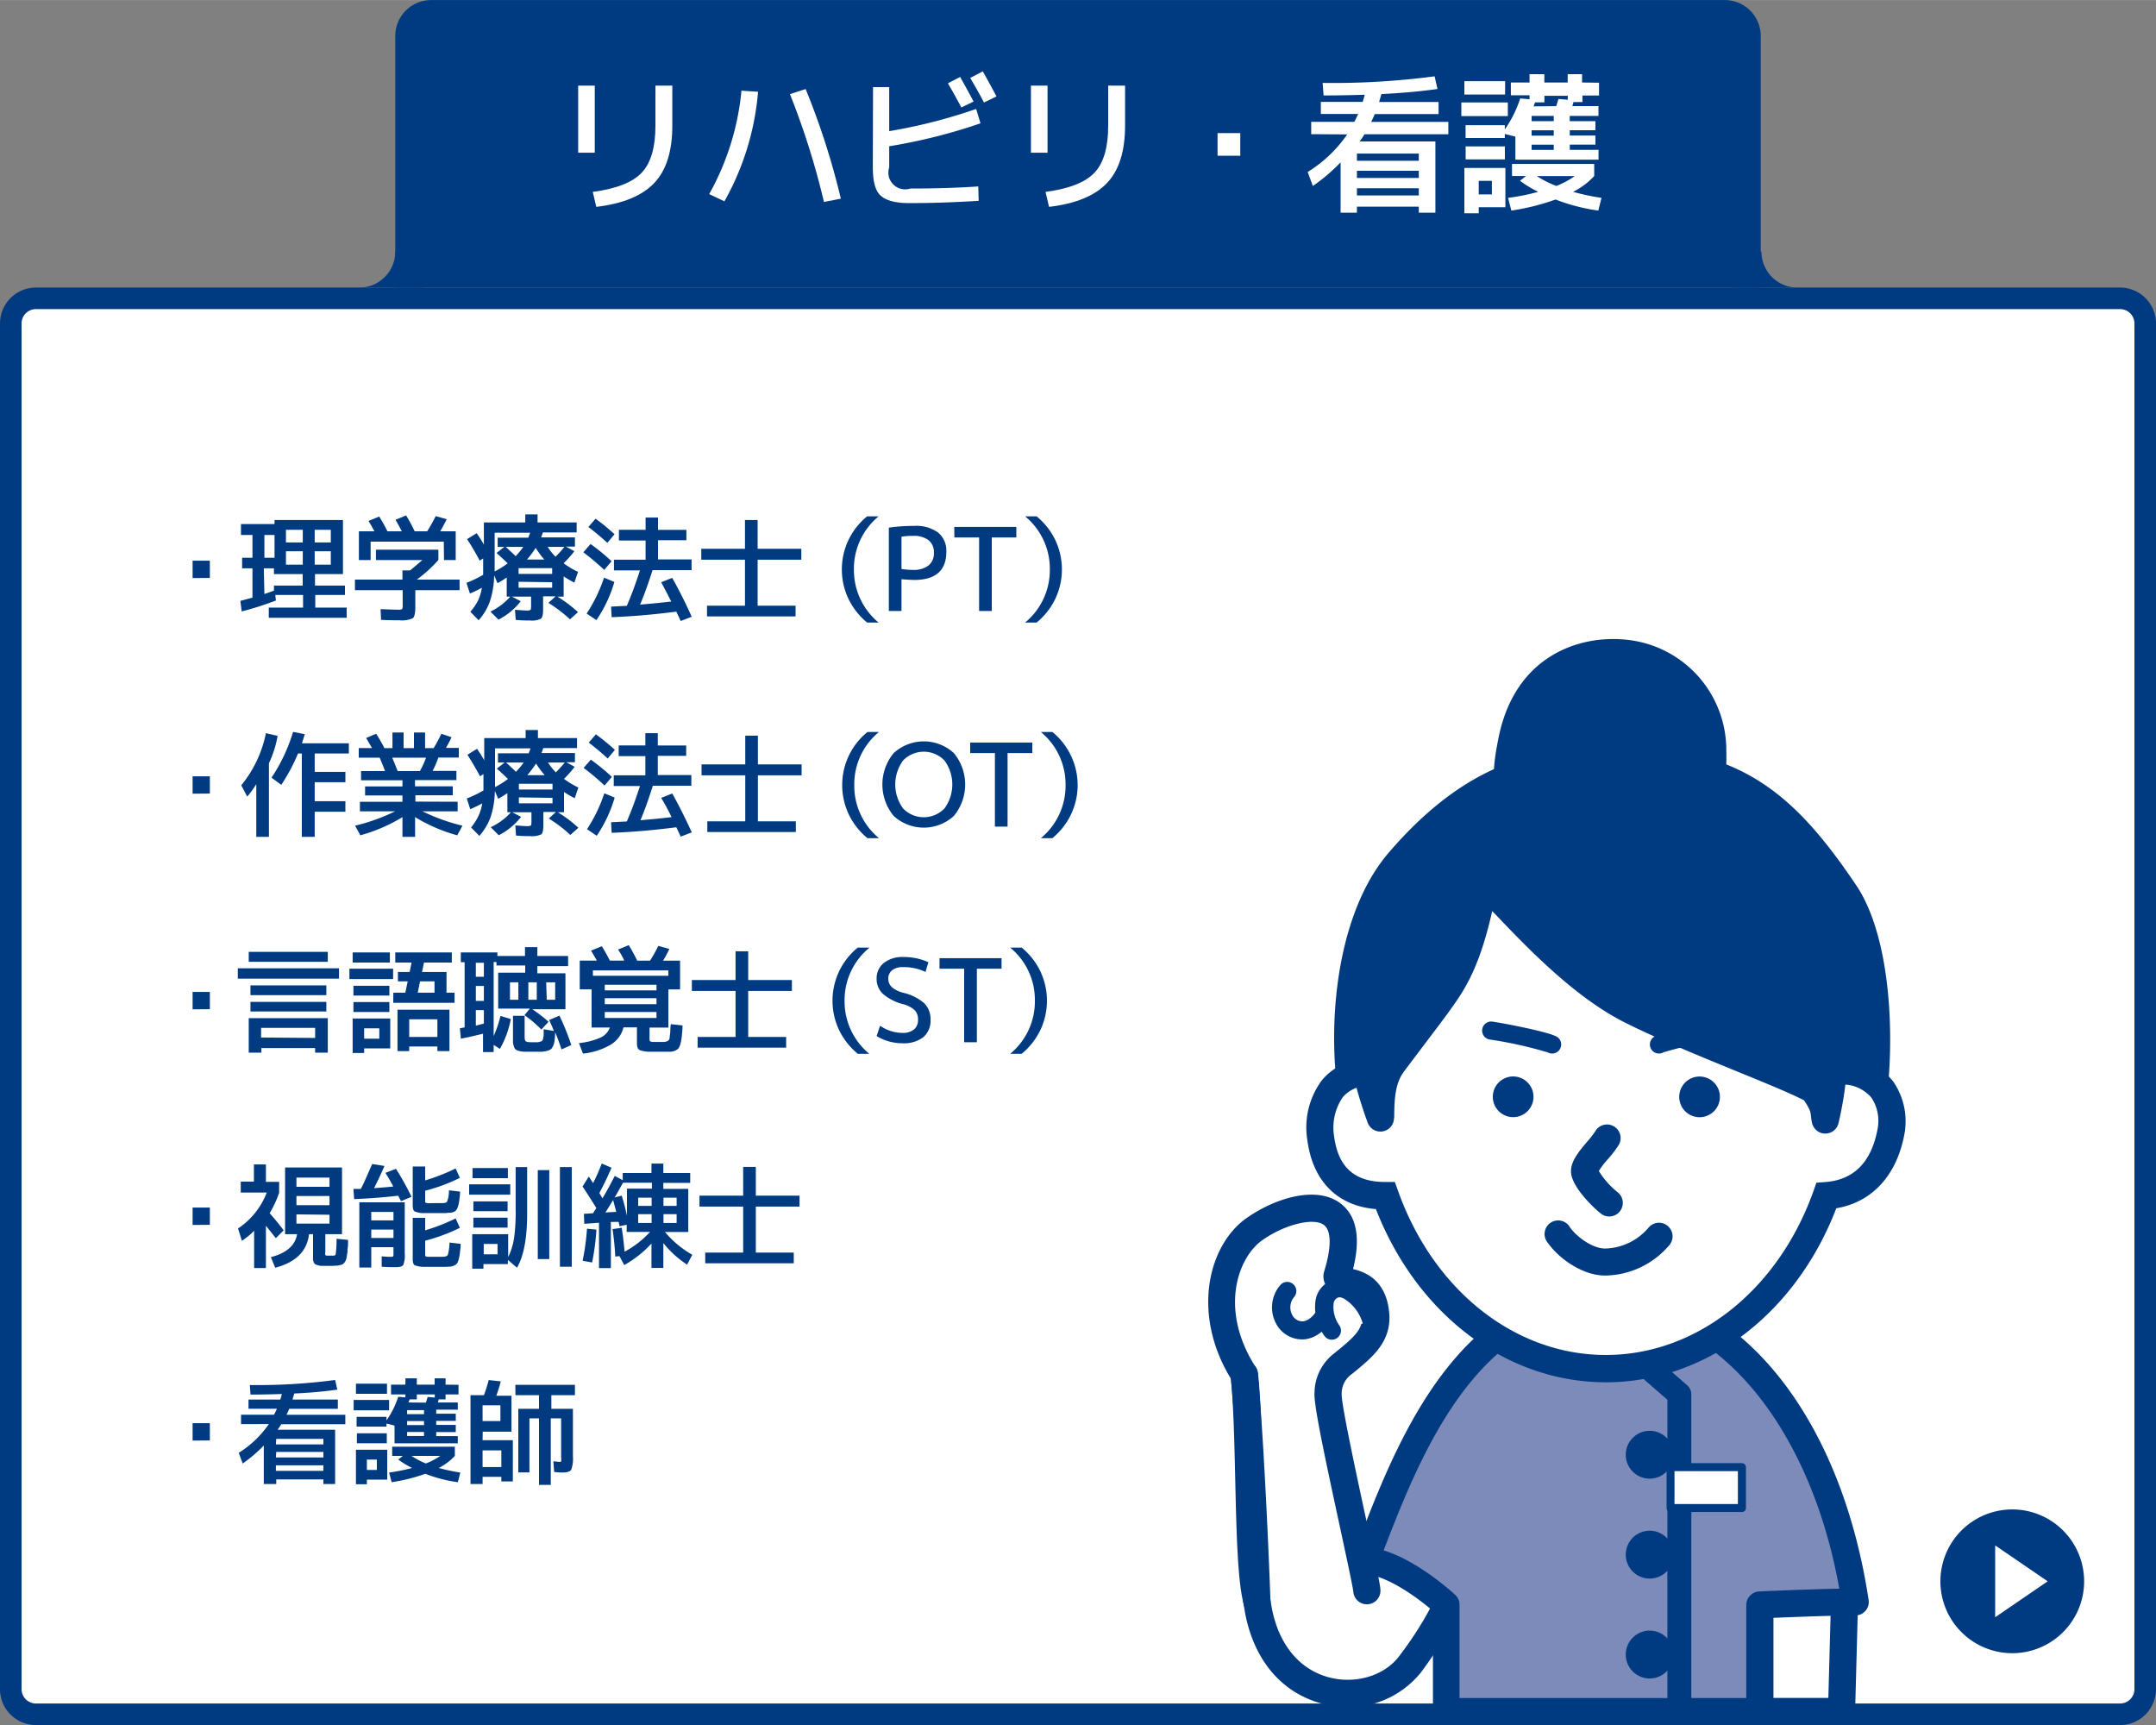 <svg id="レイヤー_1" data-name="レイヤー 1" xmlns="http://www.w3.org/2000/svg" width="105.83mm" height="84.67mm" viewBox="0 0 300 240">
  <rect x="0" y="0" width="300" height="240" fill="#808080" stroke="none"/>
  <defs>
    <style>
      .cls-1 {
        fill: #fff;
      }

      .cls-2 {
        fill: #003b82;
      }

      .cls-3 {
        fill: #7d8bba;
      }
    </style>
  </defs>
  <title>jobhunting-img4</title>
  <g>
    <rect class="cls-1" x="1.5" y="41.5" width="297" height="197" rx="3.5" ry="3.5"/>
    <path class="cls-2" d="M443,344a2,2,0,0,1,2,2V536a2,2,0,0,1-2,2H153a2,2,0,0,1-2-2V346a2,2,0,0,1,2-2H443m0-3H153a5,5,0,0,0-5,5V536a5,5,0,0,0,5,5H443a5,5,0,0,0,5-5V346a5,5,0,0,0-5-5Z" transform="translate(-148 -301)"/>
  </g>
  <path class="cls-2" d="M393,341H203V306a5,5,0,0,1,5-5H388a5,5,0,0,1,5,5Z" transform="translate(-148 -301)"/>
  <path class="cls-2" d="M207,336H203a5,5,0,0,1-5,5H207Z" transform="translate(-148 -301)"/>
  <path class="cls-2" d="M389.1,336h4a5,5,0,0,0,5,5h-8.95Z" transform="translate(-148 -301)"/>
  <g>
    <path class="cls-1" d="M228.45,322.24V312.9h2.31v9.34Zm13.1-9.34v5.56q0,5.35-2.52,8c-1.68,1.77-4.37,2.88-8.06,3.31l-.49-2.08c3.27-.43,5.53-1.32,6.81-2.67s1.91-3.53,1.91-6.52V312.9Z" transform="translate(-148 -301)"/>
    <path class="cls-1" d="M251.17,313.61l2.31.15A37.27,37.27,0,0,1,248.8,329l-2.12-1A36.42,36.42,0,0,0,251.17,313.61Zm8.93-.23A103.09,103.09,0,0,1,265,328.63l-2.35.46a106.41,106.41,0,0,0-4.73-15Z" transform="translate(-148 -301)"/>
    <path class="cls-1" d="M269.48,313.11h2.25v6.13a74.42,74.42,0,0,0,12.1-3.09l.6,2a76.91,76.91,0,0,1-12.7,3.19v2.94a2.33,2.33,0,0,0,2.94,2.94q5.25,0,9.45-.29l.06,2q-5,.32-9.66.32c-1.93,0-3.25-.36-4-1.06s-1.07-2-1.07-4Zm10.42-.53,1.7-.88c.84,1.49,1.46,2.63,1.87,3.42l-1.7.82C281.12,314.73,280.5,313.61,279.9,312.58Zm3.11-.75,1.74-.91c.71,1.26,1.35,2.43,1.91,3.49l-1.74.84C284.33,314.13,283.69,313,283,311.83Z" transform="translate(-148 -301)"/>
    <path class="cls-1" d="M291.45,322.24V312.9h2.31v9.34Zm13.1-9.34v5.56q0,5.35-2.52,8c-1.68,1.77-4.37,2.88-8.06,3.31l-.49-2.08c3.27-.43,5.53-1.32,6.81-2.67s1.91-3.53,1.91-6.52V312.9Z" transform="translate(-148 -301)"/>
    <path class="cls-1" d="M317.42,322.66v-3.15h3.16v3.15Z" transform="translate(-148 -301)"/>
    <path class="cls-1" d="M330.45,319.66v-1.72h6c.17-.31.34-.67.53-1.09h-5.19v-1.68h5.82c.11-.34.21-.68.29-1-2,.07-3.94.1-5.73.1l-.13-1.74a108.2,108.2,0,0,0,15.58-.92l.4,1.76c-2.36.34-5,.57-7.81.71,0,.06-.12.42-.31,1.1h8.27v1.68h-8.88c-.1.25-.26.61-.49,1.09h10.73v1.72H337.86a11,11,0,0,1-.67,1h10.54v9.91h-2.31v-.84h-8.61v.84h-2.27v-7a25.66,25.66,0,0,1-3.86,3.29l-.72-1.95a18.45,18.45,0,0,0,5.5-5.23Zm6.36,3.7h8.61v-1h-8.61Zm0,2.39h8.61v-1h-8.61Zm0,1.43v1h8.61v-1Z" transform="translate(-148 -301)"/>
    <path class="cls-1" d="M351.34,317.14v-1.89h6.47v1.89Zm.42-3v-1.85h5.67v1.85Zm2,15.68v.84h-2v-6.3h5.71v5.46Zm16.74-17.32v1.78h-2.31v.91h-1.24a1.51,1.51,0,0,0-.07.25l-.09.31h3.63v1.37h-4v.73H370v1.26h-3.57v.74H370v1.26h-3.57v.73h4v1.37H358.86V320l-1.47-.37v.56h-5.46v-1.78h5.46V319a16.2,16.2,0,0,0,2.14-4.31l1.3.11v-.55h-2.6v-1.78h2.6v-1.16h2.06v1.16h3.25v-1.16h2v1.16Zm-18.56,10.67v-1.81h5.46v1.81Zm1.82,4.87h1.83v-1.89h-1.83Zm4.63-2.56v-1.68h11.44v1.68a10,10,0,0,1-2.94,2.2,30.91,30.91,0,0,0,3.95.84l-.44,1.77a26.52,26.52,0,0,1-5.95-1.54,32.08,32.08,0,0,1-6.15,1.54l-.46-1.77a30,30,0,0,0,4.2-.84,15.89,15.89,0,0,1-2.54-1.53l.84-.67Zm2.73-8.36v.73h3.08v-.73Zm3.08,2h-3.08v.74h3.08Zm-3.08,2.73h3.08v-.73h-3.08Zm3.42-6.09c.18-.56.28-.9.31-1l1.3.11v-.55h-3.25v.91h-1.3c-.09.25-.16.44-.21.56Zm0,11.11a11.52,11.52,0,0,0,2.58-1.38h-5.27A13.7,13.7,0,0,0,364.51,326.84Z" transform="translate(-148 -301)"/>
  </g>
  <g>
    <path class="cls-2" d="M174.8,381.42V379h2.4v2.4Z" transform="translate(-148 -301)"/>
    <path class="cls-2" d="M183.13,384.14v-4.08h-1.44v-1.47h1.44v-3.17h-1.6V373.9h4.67v-.56h9.52v7.52h-3.89v1.6H196v1.31h-4.13v1.76h4.37v1.41H185.4v-1.41h4.77v-1.76h-3.86l.08.77a42.16,42.16,0,0,1-4.76,1.52l-.18-1.47Zm3.07-8.72h-1.41v3.17h1.41Zm-1.41,8.21c.39-.12.83-.28,1.33-.47v-.7h4v-1.6h-4v-.8h-1.41Zm3-7.17h2.34V374.7h-2.34Zm2.34,3.09v-1.86h-2.34v1.86Zm1.66-3.09h2.24V374.7h-2.24Zm0,3.09h2.24v-1.86h-2.24Z" transform="translate(-148 -301)"/>
    <path class="cls-2" d="M200.31,378.91v-1.44H209v1.44a19.39,19.39,0,0,1-3,2.72h5.95v1.47h-6.16v2.35c0,.84-.12,1.36-.34,1.55a3.62,3.62,0,0,1-1.87.29c-.61,0-1.46,0-2.56-.06l-.06-1.49c1.26.05,2.07.08,2.43.08a1.09,1.09,0,0,0,.56-.08,1,1,0,0,0,.08-.53V383.1h-6.64v-1.47H204v-1.28h1.06c.6-.47,1.18-1,1.72-1.44Zm9.44-2.56H199.57v2.56h-1.63v-4h2.16c-.27-.48-.54-1-.83-1.44l1.5-.61a21.89,21.89,0,0,1,1.14,2.05h2c-.36-.69-.65-1.22-.88-1.6l1.48-.61a23.65,23.65,0,0,1,1.19,2.21h1.74a23.19,23.19,0,0,0,1.19-2.11l1.53.43c-.32.64-.62,1.2-.91,1.68h2.16v4h-1.63Z" transform="translate(-148 -301)"/>
    <path class="cls-2" d="M214.75,379a33.67,33.67,0,0,0-1.76-3l1.34-.83c.35.52.68,1,1,1.6v-3.09h5.76v-1.12h1.71v1.12h5.44v1.39h-4.71a4.6,4.6,0,0,1-.24.69H228v1.28h-1.25l1.17.64a17,17,0,0,1-1.49,1.68,11.85,11.85,0,0,0,2,1.2l-.51,1.49a13.8,13.8,0,0,1-1.49-.87V384h-.87a18.58,18.58,0,0,1,2.87,2.16l-1.12,1a19.09,19.09,0,0,0-3-2.29l1-.91h-1.74v1.84c0,.68-.1,1.1-.3,1.27a2.85,2.85,0,0,1-1.51.25c-.52,0-1.2,0-2-.08l-.1-1.41c.77.06,1.28.1,1.54.1a1.3,1.3,0,0,0,.61-.08c.06-.06.09-.23.09-.53V384h-2.67l1.23.64a9.22,9.22,0,0,1-3.1,2.56l-1.12-1.12a8.58,8.58,0,0,0,2.76-2.08h-.49v-2.66a14.1,14.1,0,0,1-1.28.79l-.47-1.09a12.42,12.42,0,0,1-.6,3.65,7.87,7.87,0,0,1-1.56,2.6l-1.15-1.18a8.09,8.09,0,0,0,1.06-1.55,6.64,6.64,0,0,0,.54-1.79c-.46.25-1,.52-1.66.8l-.48-1.49a14.73,14.73,0,0,0,2.32-1.12c0-.44,0-1.2,0-2.27Zm2.5-1.92v-1.28h4.27c0-.1.13-.33.25-.69h-4.94v5.39a12.92,12.92,0,0,0,1.81-1.13c-.59-.57-1.11-1.05-1.55-1.44l1.08-.85Zm2.51,1.28a9.42,9.42,0,0,0,1.05-1.28h-2.44C218.78,377.45,219.25,377.88,219.76,378.38Zm.4,2.48h4.67v-.8h-4.67Zm0,1.09v.83h4.67V382Zm3.58-3.09a12.92,12.92,0,0,1-1.2-1.62,14.84,14.84,0,0,1-1.21,1.62Zm1.57-.4a17.74,17.74,0,0,0,1.23-1.36h-2.33A7.55,7.55,0,0,0,225.31,378.46Z" transform="translate(-148 -301)"/>
    <path class="cls-2" d="M232.08,380.28a36.89,36.89,0,0,0-2.91-2.45l1-1.15a27.07,27.07,0,0,1,2.93,2.4Zm1.41,1.68a18.87,18.87,0,0,1-2.5,5.31l-1.36-.91a21.41,21.41,0,0,0,2.42-5Zm-3.62-7.65,1-1.15a28.56,28.56,0,0,1,2.64,2.16l-1,1.2C231.72,375.79,230.84,375.05,229.87,374.31ZM240,382l1.53-.61q1.35,2.37,2.72,5.41l-1.53.59-.61-1.3c-3.26.42-6.27.67-9,.77l-.08-1.47,2.19-.11q1-2.33,1.82-4.93h-3.61v-1.49h4.4v-2.67h-3.71V374.7h3.71V373h1.73v1.71h3.95v1.44h-3.95v2.67h4.67v1.49H238.8c-.57,1.8-1.14,3.4-1.73,4.8,1.45-.12,2.9-.26,4.34-.43C241,383.94,240.56,383,240,382Z" transform="translate(-148 -301)"/>
    <path class="cls-2" d="M253.42,385.26h5.28v1.49H246.38v-1.49h5.28v-6.4h-6.08v-1.52h6.08v-4h1.76v4h6.08v1.52h-6.08Z" transform="translate(-148 -301)"/>
    <path class="cls-2" d="M266.82,380.22a9.46,9.46,0,0,0,3.44,7.39h-1.6a9.82,9.82,0,0,1-2.61-3.32,9.56,9.56,0,0,1,0-8.14,9.63,9.63,0,0,1,2.61-3.32h1.6A9.43,9.43,0,0,0,266.82,380.22Z" transform="translate(-148 -301)"/>
    <path class="cls-2" d="M273.44,381.58V386h-1.76v-11.6a24.65,24.65,0,0,1,3.52-.24,5.17,5.17,0,0,1,3.34.93,3.27,3.27,0,0,1,1.14,2.67c0,2.61-1.5,3.92-4.48,3.92C274.63,381.66,274,381.63,273.44,381.58Zm0-1.43a9.51,9.51,0,0,0,1.6.13,3.35,3.35,0,0,0,2.16-.61,2.17,2.17,0,0,0,.75-1.77,2.13,2.13,0,0,0-.74-1.75,3.36,3.36,0,0,0-2.17-.6,9.49,9.49,0,0,0-1.6.11Z" transform="translate(-148 -301)"/>
    <path class="cls-2" d="M280.78,374.3h8.64v1.47H286V386h-1.76V375.77h-3.44Z" transform="translate(-148 -301)"/>
    <path class="cls-2" d="M294.08,380.22a9.43,9.43,0,0,0-3.44-7.39h1.6a9.63,9.63,0,0,1,2.61,3.32,9.56,9.56,0,0,1,0,8.14,9.82,9.82,0,0,1-2.61,3.32h-1.6A9.46,9.46,0,0,0,294.08,380.22Z" transform="translate(-148 -301)"/>
    <path class="cls-2" d="M174.8,411.42V409h2.4v2.4Z" transform="translate(-148 -301)"/>
    <path class="cls-2" d="M185.42,407.19v10.23h-1.76v-7.33a13.6,13.6,0,0,1-1.26,1.74l-.83-1.58A16.57,16.57,0,0,0,185,403l1.63.37A15.13,15.13,0,0,1,185.42,407.19Zm11.12-1.37h-4.75v2.56h4.27v1.44h-4.27v2.64h4.27v1.47h-4.27v3.49H190v-11.6h-.53a25.8,25.8,0,0,1-2.33,4.37l-1.36-1a23.76,23.76,0,0,0,3-6.37l1.63.32c-.2.65-.33,1.08-.4,1.27h6.53Z" transform="translate(-148 -301)"/>
    <path class="cls-2" d="M211.68,412.54v1.33h-4.9a27,27,0,0,0,5.57,2l-.73,1.34a23.07,23.07,0,0,1-5.86-2.53v2.74H204v-2.74a23.07,23.07,0,0,1-5.86,2.53l-.73-1.34a27,27,0,0,0,5.57-2h-4.9v-1.33H204v-.88h-5.2v-1.25H204v-.86h-5.76v-1.28h3.34c-.32-.84-.57-1.45-.75-1.86h-2.91v-1.34h1.84c-.43-.75-.7-1.21-.82-1.4l1.4-.59a22.18,22.18,0,0,1,1.15,2h1.12v-2.18h1.55v2.18h1.44v-2.18h1.55v2.18h1.19c.41-.69.77-1.34,1.07-2l1.42.48a15.5,15.5,0,0,1-.78,1.49h1.79v1.34H209a15.77,15.77,0,0,1-.8,1.86h3.31v1.28h-5.76v.86H211v1.25h-5.2v.88Zm-5.25-4.27a12.29,12.29,0,0,0,.85-1.86h-4.7q.42,1,.75,1.86Z" transform="translate(-148 -301)"/>
    <path class="cls-2" d="M214.8,409c-.5-.94-1.08-1.93-1.76-3l1.34-.83c.34.52.67,1,1,1.6v-3.09h5.76v-1.12h1.71v1.12h5.44v1.39h-4.7q-.12.39-.24.69H228v1.28H226.8l1.16.64a17,17,0,0,1-1.48,1.68,11.76,11.76,0,0,0,2,1.2l-.51,1.49a14.84,14.84,0,0,1-1.49-.87V414h-.86a18.51,18.51,0,0,1,2.86,2.16l-1.12,1a19,19,0,0,0-3-2.29l1-.91h-1.75v1.84c0,.68-.1,1.1-.29,1.27a2.89,2.89,0,0,1-1.52.25c-.52,0-1.2,0-2-.08l-.09-1.41c.76.06,1.28.1,1.53.1a1.35,1.35,0,0,0,.62-.08c.06-.06.09-.23.09-.53V414h-2.68l1.24.64a9.26,9.26,0,0,1-3.11,2.56l-1.12-1.12A8.73,8.73,0,0,0,219.1,414h-.5v-2.66a14.1,14.1,0,0,1-1.28.79l-.46-1.09a12.42,12.42,0,0,1-.6,3.65,8.23,8.23,0,0,1-1.56,2.6l-1.15-1.18a7.58,7.58,0,0,0,1-1.55,6.29,6.29,0,0,0,.55-1.79c-.46.25-1,.52-1.67.8l-.48-1.49a14.31,14.31,0,0,0,2.32-1.12c0-.44,0-1.2,0-2.27Zm2.49-1.92v-1.28h4.27c.05-.1.13-.33.26-.69h-4.94v5.39a12.25,12.25,0,0,0,1.8-1.13c-.58-.57-1.1-1.05-1.55-1.44l1.09-.85Zm2.51,1.28a8.79,8.79,0,0,0,1.06-1.28h-2.45C218.83,407.45,219.29,407.88,219.8,408.38Zm.4,2.48h4.68v-.8H220.2Zm0,1.09v.83h4.68V412Zm3.59-3.09a12.92,12.92,0,0,1-1.2-1.62,14.89,14.89,0,0,1-1.22,1.62Zm1.56-.4c.43-.43.84-.88,1.24-1.36h-2.34A8.52,8.52,0,0,0,225.35,408.46Z" transform="translate(-148 -301)"/>
    <path class="cls-2" d="M232.12,410.28a33.58,33.58,0,0,0-2.91-2.45l1-1.15a29.16,29.16,0,0,1,2.93,2.4Zm1.41,1.68a19.13,19.13,0,0,1-2.49,5.31l-1.36-.91a21.39,21.39,0,0,0,2.41-5Zm-3.61-7.65,1-1.15a31.53,31.53,0,0,1,2.64,2.16l-1,1.2C231.77,405.79,230.89,405.05,229.92,404.31ZM240,412l1.54-.61q1.33,2.37,2.72,5.41l-1.54.59-.61-1.3c-3.25.42-6.26.67-9,.77l-.08-1.47,2.19-.11c.67-1.55,1.27-3.19,1.83-4.93H233.4v-1.49h4.4v-2.67h-3.71V404.7h3.71V403h1.73v1.71h3.95v1.44h-3.95v2.67h4.67v1.49h-5.36c-.56,1.8-1.14,3.4-1.72,4.8,1.45-.12,2.89-.26,4.33-.43C241.09,413.94,240.61,413,240,412Z" transform="translate(-148 -301)"/>
    <path class="cls-2" d="M253.46,415.26h5.28v1.49H246.42v-1.49h5.28v-6.4h-6.08v-1.52h6.08v-4h1.76v4h6.08v1.52h-6.08Z" transform="translate(-148 -301)"/>
    <path class="cls-2" d="M266.87,410.22a9.43,9.43,0,0,0,3.44,7.39h-1.6a9.69,9.69,0,0,1-2.61-3.32,9.56,9.56,0,0,1,0-8.14,9.51,9.51,0,0,1,2.61-3.32h1.6A9.4,9.4,0,0,0,266.87,410.22Z" transform="translate(-148 -301)"/>
    <path class="cls-2" d="M272.35,405.77a6.2,6.2,0,0,1,8.38,0,6.87,6.87,0,0,1,0,8.74,6.2,6.2,0,0,1-8.38,0,6.87,6.87,0,0,1,0-8.74Zm1.31,7.7a4,4,0,0,0,5.76,0,5.65,5.65,0,0,0,0-6.67,4,4,0,0,0-5.76,0,5.65,5.65,0,0,0,0,6.67Z" transform="translate(-148 -301)"/>
    <path class="cls-2" d="M283,404.3h8.64v1.47h-3.44V416h-1.76V405.77H283Z" transform="translate(-148 -301)"/>
    <path class="cls-2" d="M296.27,410.22a9.43,9.43,0,0,0-3.44-7.39h1.6a9.48,9.48,0,0,1,2.6,3.32,9.46,9.46,0,0,1,0,8.14,9.66,9.66,0,0,1-2.6,3.32h-1.6A9.46,9.46,0,0,0,296.27,410.22Z" transform="translate(-148 -301)"/>
    <path class="cls-2" d="M174.8,441.42V439h2.4v2.4Z" transform="translate(-148 -301)"/>
    <path class="cls-2" d="M181.09,437.15v-1.44h14.08v1.44Zm1.52-2.34v-1.39h11v1.39Zm1.76,12v.64h-1.76v-4.8h11v4.8h-1.76v-.64Zm-1.52-7.36v-1.36h10.56v1.36Zm0,2.27v-1.34h10.56v1.34Zm9,3.68V444h-7.52v1.34Z" transform="translate(-148 -301)"/>
    <path class="cls-2" d="M196.62,437.21v-1.44h6.08v1.44Zm.45-2.3V433.5h5.18v1.41Zm1.6,11.95v.64h-1.6v-4.8h5.23v4.16Zm-1.49-7.36v-1.36h5v1.36Zm0,2.29v-1.38h5v1.38Zm1.49,3.71h2.11v-1.44h-2.11Zm4.06-6.4h1.67l.33-1.57h-1.36v-1.31H205l.27-1.31H203V433.5h7.87v1.41H207l-.28,1.31h3.41v2.88h1.12v1.41h-8.53Zm2.21,7.49v.64h-1.63v-5.76h7.23v5.76h-1.68v-.64Zm3.92-1.33v-2.45h-3.92v2.45Zm-2.41-7.73-.32,1.57h2.33v-1.57Z" transform="translate(-148 -301)"/>
    <path class="cls-2" d="M224.33,443.15l-1,1.08a16.89,16.89,0,0,0-2.35-2l.75-.91h-4.41v-5h3.76v-1h-4v-.48h-.39v10.3a16.1,16.1,0,0,0,.95-2.8l1.44.43a13.46,13.46,0,0,1-1.52,4.15l-.87-.55v1h-1.48v-2.56c-1.19.3-2.21.53-3.08.69l-.14-1.44.66-.13v-9.07h-.53V433.5h5.09V434h3.84v-1.23h1.72V434h4.28v1.41h-4.28v1h3.91v5h-4.61A20.19,20.19,0,0,1,224.33,443.15Zm-9-8.21h-1.12v1.95h1.12Zm-1.12,5.31h1.12v-2.08h-1.12Zm1.12,3.15v-1.87h-1.12v2.16Zm4.8-3.31v-2.43h-1.17v2.43Zm4.32,2.8,1.39-.59a31.74,31.74,0,0,1,1.65,4.09l-1.36.61c-.32-1-.62-1.77-.88-2.4,0,.47-.05.84-.08,1.11a2.29,2.29,0,0,1-.18.74,1.43,1.43,0,0,1-.3.49,1.35,1.35,0,0,1-.55.25,3.12,3.12,0,0,1-.81.13l-1.17,0H221a3.66,3.66,0,0,1-.75-.1,1.53,1.53,0,0,1-.5-.21,1,1,0,0,1-.24-.42,2.22,2.22,0,0,1-.13-.61c0-.21,0-.52,0-.94v-2.72H221v2.53c0,.55,0,.88.14,1s.44.15,1,.15h.62a1.29,1.29,0,0,0,.4-.08.47.47,0,0,0,.41-.47,1.84,1.84,0,0,0,.08-.48q0-.22,0-.78l1.42.24C224.91,444,224.67,443.46,224.41,442.89Zm-1.76-2.8v-2.43h-1.17v2.43Zm1.39,0h1.17v-2.43H224Z" transform="translate(-148 -301)"/>
    <path class="cls-2" d="M234,433.1l1.49-.61a22.15,22.15,0,0,1,1.17,2.16h1.79a19.72,19.72,0,0,0,1.15-2.06l1.54.43c-.19.4-.49,1-.88,1.63h2.37v4H241v5.31h-2.62v1.44c0,.26,0,.41.08.46a.92.92,0,0,0,.51.1l.64,0,.67,0a1.84,1.84,0,0,0,.44-.06.84.84,0,0,0,.27-.13.65.65,0,0,0,.19-.41c0-.21.06-.44.08-.7s0-.66.08-1.18l1.63.18c0,.65-.07,1.15-.1,1.49a6,6,0,0,1-.17,1,2.53,2.53,0,0,1-.26.66,1.27,1.27,0,0,1-.46.34,1.89,1.89,0,0,1-.67.17c-.22,0-.55,0-1,0h-.88l-.85,0a4.2,4.2,0,0,1-1.62-.25q-.33-.21-.33-.93v-2.21h-1.87a3.94,3.94,0,0,1-1.75,2.39,9.65,9.65,0,0,1-3.89,1.26l-.56-1.46a9.81,9.81,0,0,0,3-.77,2.48,2.48,0,0,0,1.3-1.4l-.83,0h-1.71v-5.31h-1.65v-4h2.37c-.24-.45-.51-.91-.8-1.39l1.5-.61c.38.61.76,1.27,1.12,2h2C234.67,434.2,234.39,433.68,234,433.1ZM241,436h-10.5v.75H241Zm-8.85,2.78h7.2V438h-7.2Zm0,1.09v.83h7.2v-.83Zm0,1.92v.83h7.2v-.83Z" transform="translate(-148 -301)"/>
    <path class="cls-2" d="M252.11,445.26h5.28v1.49H245.07v-1.49h5.28v-6.4h-6.08v-1.52h6.08v-4h1.76v4h6.08v1.52h-6.08Z" transform="translate(-148 -301)"/>
    <path class="cls-2" d="M265.52,440.22a9.43,9.43,0,0,0,3.44,7.39h-1.6a9.82,9.82,0,0,1-2.61-3.32,9.56,9.56,0,0,1,0-8.14,9.63,9.63,0,0,1,2.61-3.32H269A9.4,9.4,0,0,0,265.52,440.22Z" transform="translate(-148 -301)"/>
    <path class="cls-2" d="M273.64,435.55a2.27,2.27,0,0,0-1.51.44,1.47,1.47,0,0,0-.53,1.19c0,.88.65,1.52,2,1.92a6.71,6.71,0,0,1,3,1.47,3.09,3.09,0,0,1,.88,2.29,3,3,0,0,1-1,2.43,4.4,4.4,0,0,1-2.9.85,6.88,6.88,0,0,1-3.6-1l.48-1.44a5.52,5.52,0,0,0,3.12,1,2.41,2.41,0,0,0,1.6-.48,1.71,1.71,0,0,0,.56-1.36,1.83,1.83,0,0,0-.45-1.31,3.75,3.75,0,0,0-1.63-.85,6.82,6.82,0,0,1-2.8-1.43,2.8,2.8,0,0,1-.88-2.09,2.71,2.71,0,0,1,1-2.21,4.19,4.19,0,0,1,2.76-.83,8.39,8.39,0,0,1,3.44.72l-.4,1.36A6.9,6.9,0,0,0,273.64,435.55Z" transform="translate(-148 -301)"/>
    <path class="cls-2" d="M278.73,434.3h8.63v1.47h-3.43V446h-1.77V435.77h-3.43Z" transform="translate(-148 -301)"/>
    <path class="cls-2" d="M292,440.22a9.4,9.4,0,0,0-3.44-7.39h1.6a9.63,9.63,0,0,1,2.61,3.32,9.56,9.56,0,0,1,0,8.14,9.82,9.82,0,0,1-2.61,3.32h-1.6A9.43,9.43,0,0,0,292,440.22Z" transform="translate(-148 -301)"/>
    <path class="cls-2" d="M174.8,471.42V469h2.4v2.4Z" transform="translate(-148 -301)"/>
    <path class="cls-2" d="M185,465.42h1.84v1.52a15,15,0,0,1-1.32,2.85c.68.75,1.33,1.55,1.95,2.38l-1.09,1.09c-.27-.35-.73-.93-1.38-1.73v5.89h-1.64v-5.19a10.68,10.68,0,0,1-1.7,1.4l-.54-1.72a10.51,10.51,0,0,0,4-5h-3.62v-1.52h1.83V463H185Zm9.25,11.69h-.65l-.6,0a2.31,2.31,0,0,1-1.19-.25,1.22,1.22,0,0,1-.25-.91V472.7H191c-.28,2.37-1.84,3.92-4.7,4.67l-.61-1.47c2.18-.57,3.39-1.63,3.65-3.2h-1.67v-9.28h7.92v9.28h-2.32v2.45a1.28,1.28,0,0,0,0,.46s.1.07.25.08h.91a.28.28,0,0,0,.28-.19,16.17,16.17,0,0,0,.12-2.16l1.6.16c0,.47,0,.84-.05,1.13s0,.56-.08.85a5.38,5.38,0,0,1-.11.64,1.24,1.24,0,0,1-.19.43,1.1,1.1,0,0,1-.25.29,1.19,1.19,0,0,1-.38.15,2.44,2.44,0,0,1-.49.09Zm-5-11h4.6v-1.28h-4.6Zm0,1.28v1.28h4.6v-1.28Zm0,2.56v1.28h4.6V470Z" transform="translate(-148 -301)"/>
    <path class="cls-2" d="M201.63,464.17l1.47-.56a38.64,38.64,0,0,1,2.16,3.89l-1.47.62c0-.07-.09-.2-.18-.37s-.16-.3-.2-.4c-2.19.25-4.23.4-6.13.47l-.1-1.41.52,0h.51c.52-1,1-2.17,1.58-3.47l1.71.27c-.5,1.16-1,2.19-1.45,3.09,1.2-.09,2.09-.16,2.67-.23C202.38,465.4,202,464.78,201.63,464.17Zm.64,11.68a1,1,0,0,0,.43-.05.79.79,0,0,0,.05-.38v-.91h-3.09v2.83H198v-9.07h6.32v7.15a3.5,3.5,0,0,1-.21,1.57q-.19.3-1,.3c-.57,0-1.23,0-2-.06l0-1.44C201.65,475.83,202,475.85,202.27,475.85Zm-2.61-5.07h3.09v-1.17h-3.09Zm0,1.28v1.17h3.09v-1.17Zm8.9-3.68,1,0c.35,0,.57-.08.64-.18a4.23,4.23,0,0,0,.27-1.52v-.08l1.55.18c0,.5-.08.89-.11,1.18a3.91,3.91,0,0,1-.16.8,2.21,2.21,0,0,1-.21.53.76.76,0,0,1-.34.28,1.65,1.65,0,0,1-.48.15c-.15,0-.38,0-.68.05l-1.49,0-1.49,0a3.35,3.35,0,0,1-1.36-.23c-.18-.11-.27-.4-.27-.86v-5.39h1.73v1.93a27.25,27.25,0,0,0,4.24-1.66l.59,1.31a25.33,25.33,0,0,1-4.83,1.79V468c0,.19,0,.3.06.32a1.4,1.4,0,0,0,.44.08Zm0,7.47,1,0c.43,0,.68-.11.76-.28a7.29,7.29,0,0,0,.23-1.7l1.55.18c0,.54-.08,1-.11,1.26a4.84,4.84,0,0,1-.16.86,1.93,1.93,0,0,1-.21.56.93.93,0,0,1-.36.3,1.37,1.37,0,0,1-.49.17l-.73.05-1.49,0-1.49,0a3.54,3.54,0,0,1-1.36-.23c-.18-.12-.27-.4-.27-.86v-5.73h1.73v1.74a27.25,27.25,0,0,0,4.24-1.66l.59,1.31a25.33,25.33,0,0,1-4.83,1.79v1.83c0,.19,0,.3.06.34a1,1,0,0,0,.44.07Z" transform="translate(-148 -301)"/>
    <path class="cls-2" d="M213.28,467.21v-1.44H219v1.44Zm6.47,1.94v-5.78h1.6v6.5q0,5.07-1.41,7.5l-1.27-1.09v.58h-3.4v.64h-1.56v-4.8h5v3.2a9.15,9.15,0,0,0,.82-2.66A26,26,0,0,0,219.75,469.15Zm-6-4.24V463.5h4.92v1.41Zm.12,4.59v-1.36h4.76v1.36Zm0,2.29v-1.38h4.76v1.38Zm1.44,3.71h1.92v-1.44h-1.92Zm7.52.67V463.79h1.6v12.38Zm3.08,1.06V463.37h1.65v13.86Z" transform="translate(-148 -301)"/>
    <path class="cls-2" d="M233.23,472l1.28-.19c.14.88.28,2,.4,3.33a13.46,13.46,0,0,0,3.54-2.75H235.2v-1l-1,.21c0-.13-.06-.34-.13-.61L233,471v6.42h-1.65v-6.31l-2.05.15-.05-1.39,1.27-.08.23-.37.23-.35c-.85-1.37-1.49-2.37-1.92-3l.87-1.39.6.92a27.2,27.2,0,0,0,1.2-2.73l1.36.59c-.52,1.22-1.09,2.39-1.69,3.52.08.14.23.38.43.74q.81-1.35,1.71-3.12l1.11.59v-1h4v-1.31h1.65v1.31h3.74v1.38h-3.74v.83h3.47v6h-3.24a14,14,0,0,0,3.8,3.17l-.72,1.37a14,14,0,0,1-3.31-3v3.46h-1.65V474a15.1,15.1,0,0,1-3.79,3l-.67-1.25-.58.07C233.55,474.46,233.41,473.21,233.23,472Zm-3.55-.06,1.31.13a33.63,33.63,0,0,1-.6,4.57l-1.32-.24A33.09,33.09,0,0,0,229.68,471.93Zm4.07-2.34c-.18-.67-.32-1.22-.44-1.64-.29.48-.64,1.05-1.07,1.72Zm-.24-2,1-.26c.27.88.52,1.81.73,2.79v-3.76h3.47v-.83h-4C234.33,466.14,234,466.83,233.51,467.61Zm3.29,1.17h1.87v-1.15H236.8Zm1.87,2.37v-1.22H236.8v1.22Zm3.48-2.37v-1.15h-1.83v1.15Zm-1.83,2.37h1.83v-1.22h-1.83Z" transform="translate(-148 -301)"/>
    <path class="cls-2" d="M253.17,475.26h5.28v1.49H246.13v-1.49h5.28v-6.4h-6.08v-1.52h6.08v-4h1.76v4h6.08v1.52h-6.08Z" transform="translate(-148 -301)"/>
    <path class="cls-2" d="M174.8,501.42V499h2.4v2.4Z" transform="translate(-148 -301)"/>
    <path class="cls-2" d="M181.54,499.13v-1.31h4.59c.13-.24.26-.51.4-.83h-3.95v-1.28H187c.09-.26.16-.52.22-.77-1.54.05-3,.08-4.36.08l-.1-1.33a81.69,81.69,0,0,0,11.87-.7l.31,1.34c-1.81.26-3.79.44-6,.54,0,.05-.09.32-.24.84h6.31V497h-6.77c-.07.19-.2.47-.37.83h8.18v1.31h-8.91c-.2.32-.37.58-.51.77h8v7.55H193v-.64h-6.56v.64h-1.73v-5.36a19.85,19.85,0,0,1-2.94,2.51l-.55-1.49a14.08,14.08,0,0,0,4.19-4Zm4.85,2.82H193v-.77h-6.56Zm0,1.82H193V503h-6.56Zm0,1.09v.77H193v-.77Z" transform="translate(-148 -301)"/>
    <path class="cls-2" d="M197.21,497.21v-1.44h4.93v1.44Zm.32-2.3V493.5h4.32v1.41Zm1.52,11.95v.64h-1.52v-4.8h4.35v4.16Zm12.75-13.2V495H210v.69h-.94a1.45,1.45,0,0,0-.06.19,1.84,1.84,0,0,1-.07.24h2.77v1h-3v.56h2.72v1h-2.72v.56h2.72v1h-2.72v.56h3v1h-8.8v-2.47l-1.12-.28v.43h-4.16v-1.36h4.16v.49a12,12,0,0,0,1.63-3.28l1,.08V495h-2v-1.36h2v-.88H206v.88h2.48v-.88H210v.88Zm-14.14,8.13v-1.38h4.16v1.38Zm1.39,3.71h1.39v-1.44h-1.39Zm3.52-1.95v-1.28h8.72v1.28a7.92,7.92,0,0,1-2.24,1.68,26.91,26.91,0,0,0,3,.64l-.34,1.34a19.66,19.66,0,0,1-4.53-1.17,24.59,24.59,0,0,1-4.68,1.17l-.36-1.34a25.51,25.51,0,0,0,3.2-.64,12.92,12.92,0,0,1-1.93-1.17l.64-.51Zm2.08-6.37v.56H207v-.56ZM207,498.7h-2.35v.56H207Zm-2.35,2.08H207v-.56h-2.35Zm2.61-4.64c.14-.43.22-.69.24-.79l1,.08V495H206v.69h-1l-.16.43Zm0,8.46a8.74,8.74,0,0,0,2-1.05h-4A10.63,10.63,0,0,0,207.24,504.6Z" transform="translate(-148 -301)"/>
    <path class="cls-2" d="M215.15,501.37h4.21v5.73h-1.6v-.64h-2.61v1h-1.68V495.1h1.87A20.23,20.23,0,0,0,216,493l1.68.18a18.32,18.32,0,0,1-.62,2h2.11v5h-4Zm0-2.67h2.48v-2.19h-2.48Zm0,6.4h2.61v-2.32h-2.61Zm4.56-11.44H228v1.44h-3.28V497h3v6.56a4.52,4.52,0,0,1-.24,1.92c-.16.25-.56.38-1.2.38-.22,0-.61,0-1.17-.08L225,504.3l.83.08c.14,0,.23,0,.25-.09a2.06,2.06,0,0,0,0-.58v-5.38h-1.44v9.25H223v-9.25h-1.33v7.52h-1.55V497H223V495.1h-3.28Z" transform="translate(-148 -301)"/>
  </g>
  <g>
    <g>
      <polygon class="cls-1" points="256.74 219.88 256.24 238.11 242.42 238.11 242.42 218.95 256.74 219.88"/>
      <path class="cls-2" d="M402.85,520.82l-.49,18.24a1.88,1.88,0,0,1,1.88-1.84H390.42a1.89,1.89,0,0,1,1.89,1.89V520a1.9,1.9,0,0,1-2,1.88l14.31.93A1.89,1.89,0,0,1,402.85,520.82ZM388.54,520v19.16a1.88,1.88,0,0,0,1.88,1.89h13.82a1.89,1.89,0,0,0,1.89-1.84l.49-18.23a1.89,1.89,0,0,0-1.76-1.94l-14.31-.93a1.88,1.88,0,0,0-2,1.89Z" transform="translate(-148 -301)"/>
    </g>
    <g>
      <path class="cls-1" d="M335.37,518.48c.46,1.83,2.83-4.67,5.88-5.18,5.77-1,9.16,6.6,9.42,7.07s-1.62,5.84-6.5,12.25c-5.16,6.78-19.49,5.66-21.28-8.91" transform="translate(-148 -301)"/>
      <path class="cls-2" d="M333.54,518.94a2.17,2.17,0,0,0,1.71,1.72c1.49.27,2.29-.88,3.31-2.35.68-1,2.09-3,3-3.15,3.64-.61,6.34,3.92,7.34,5.89a2.73,2.73,0,0,0,.13.25,1.53,1.53,0,0,1-.22-.85c-.09.78-1.79,5.31-6.15,11-2.06,2.71-6.08,3.9-9.78,2.9-4.45-1.2-7.41-5.18-8.11-10.9h0a1.89,1.89,0,0,0-3.75.46h0c.9,7.33,4.86,12.46,10.87,14.09a13.07,13.07,0,0,0,13.78-4.26c2.65-3.49,8-11.94,6.64-14.33,0,0,0-.05,0-.09-2.9-5.75-7-8.63-11.34-7.91-2.47.41-4.2,2.9-5.47,4.72a11.82,11.82,0,0,1-.81,1.09,1.56,1.56,0,0,1,1.44-.27,1.62,1.62,0,0,1,1.11,1h0a1.89,1.89,0,1,0-3.66.92Z" transform="translate(-148 -301)"/>
    </g>
    <g>
      <g>
        <path class="cls-1" d="M338.2,522.25c-.3-2.48-5.57-25-5.39-27.34a5.28,5.28,0,0,1,2.37-4.4c2.24-1.86,4.49-3.55,4.25-6.6-.48-5.89-5.87-3.81-5.35-5.49,3.77-12.26-6.27-10.1-11.55-6.37-4.46,3.17-6.83,11.67-1.41,20.16.94,9.19,1.77,31.5,1.77,31.5" transform="translate(-148 -301)"/>
        <path class="cls-2" d="M340.07,522c-.11-1-.76-4-1.9-9.26-1.32-6.09-3.52-16.29-3.48-17.74a3.31,3.31,0,0,1,1.49-2.89l.21-.18.35-.28c2.28-1.9,4.88-4.05,4.57-7.92-.42-5.18-4.06-6-5.62-6.29-.19,0-.45-.09-.53-.12a1.44,1.44,0,0,1,.73,1.62c1.59-5.17,1.1-8.73-1.46-10.59-3.39-2.45-9.11-.61-13,2.13-5.43,3.86-7.71,13.64-1.91,22.72a1.92,1.92,0,0,1-.29-.83c.93,9,1.76,31.16,1.77,31.38h0a1.89,1.89,0,1,0,3.77-.14h0c0-.91-.85-22.48-1.78-31.62a1.88,1.88,0,0,0-.29-.83c-5.09-7.95-2.46-15.2.92-17.6,3.11-2.2,7.12-3.21,8.58-2.15,1.06.77,1.09,3.11.07,6.42a2.39,2.39,0,0,0,.19,1.93,3.3,3.3,0,0,0,2.44,1.37c1.42.31,2.44.52,2.63,2.9.15,1.83-1.06,2.93-3.21,4.71l-.36.29-.19.16a7,7,0,0,0-2.86,5.55c-.11,1.5,1,7,3.56,18.8.89,4.15,1.74,8.06,1.84,8.9h0a1.89,1.89,0,1,0,3.75-.44Z" transform="translate(-148 -301)"/>
      </g>
      <g>
        <path class="cls-1" d="M333.45,481.56c-3,8.64-9.42,3-6.28-.95" transform="translate(-148 -301)"/>
        <path class="cls-2" d="M332.27,481.15c-.77,2.22-1.88,3.6-3,3.68a1.59,1.59,0,0,1-1.48-.93,2.24,2.24,0,0,1,.32-2.5h0a1.26,1.26,0,1,0-2-1.57h0a4.75,4.75,0,0,0-.58,5.25,4.1,4.1,0,0,0,3.89,2.26c1.26-.09,3.61-.92,5.14-5.37h0a1.25,1.25,0,1,0-2.37-.82Z" transform="translate(-148 -301)"/>
      </g>
      <g>
        <path class="cls-1" d="M338.8,484.86c-.19-1.7-3.13-5.58-5.35-4.4-2,1.06-1.17,4.37-.15,5.65" transform="translate(-148 -301)"/>
        <path class="cls-2" d="M340.05,484.72a8.2,8.2,0,0,0-3.88-5.24,3.38,3.38,0,0,0-3.31-.13,3.48,3.48,0,0,0-1.79,2.48,6.73,6.73,0,0,0,1.25,5.07h0a1.26,1.26,0,1,0,2-1.57h0a4.42,4.42,0,0,1-.75-3,1,1,0,0,1,.52-.77c.08-.05.35-.19.95.13a6,6,0,0,1,2.54,3.29h0a1.26,1.26,0,0,0,2.51-.27Z" transform="translate(-148 -301)"/>
      </g>
      <g>
        <path class="cls-1" d="M321.12,492.21c.94,9.19.36,26.4,1.77,31.5" transform="translate(-148 -301)"/>
        <path class="cls-2" d="M319.24,492.4c.4,3.87.52,9.29.64,14.52.17,7.28.32,14.15,1.19,17.3h0a1.89,1.89,0,0,0,3.64-1h0c-.74-2.69-.9-9.65-1-16.37-.13-5.31-.25-10.8-.66-14.82h0a1.89,1.89,0,0,0-3.76.38Z" transform="translate(-148 -301)"/>
      </g>
    </g>
    <g>
      <path class="cls-3" d="M406.15,523.87c-4.32,0-13.27.4-13.27.4v14.84H349.2V524.27s-6.31-5.86-11.24-6.15c4.81-12.4,13-36.26,33-36.51C388,481.41,402.34,498.6,406.15,523.87Z" transform="translate(-148 -301)"/>
      <path class="cls-2" d="M406.15,522c-4.32,0-13,.39-13.36.41a1.88,1.88,0,0,0-1.8,1.88v14.84a1.89,1.89,0,0,1,1.89-1.89H349.2a1.89,1.89,0,0,1,1.89,1.89V524.27a1.89,1.89,0,0,0-.6-1.38c-.7-.65-7-6.33-12.41-6.66a1.9,1.9,0,0,1,1.47.87,1.86,1.86,0,0,1,.17,1.7l.73-1.89c4.77-12.42,12.74-33.19,30.54-33.41,16-.19,29.65,16.52,33.29,40.65a1.89,1.89,0,0,1,1.87-2.17ZM371,479.73c-20.36.25-28.91,22.52-34,35.82l-.73,1.88a1.9,1.9,0,0,0,1.65,2.57c3.49.21,8.45,4.15,10.07,5.66a1.91,1.91,0,0,1-.6-1.39v14.84A1.88,1.88,0,0,0,349.2,541h43.68a1.88,1.88,0,0,0,1.89-1.89V524.27a1.9,1.9,0,0,1-1.81,1.89c.09,0,9-.41,13.19-.41a1.87,1.87,0,0,0,1.86-2.17C404,497.13,389.13,479.5,371,479.73Z" transform="translate(-148 -301)"/>
    </g>
    <g>
      <path class="cls-2" d="M386.32,405.3a13.47,13.47,0,0,0-12.17-13.42c-5.31-.57-13.52,1.4-15.73,11.9-1,4.79-1.43,9.38,2.35,15.47,1.79,2.9,6.63,7.32,11.32,7.6,1.75.1,7.9-3.58,9.67-5.66C384.94,417.45,386.47,412.75,386.32,405.3Z" transform="translate(-148 -301)"/>
      <path class="cls-2" d="M388.21,405.26A15.43,15.43,0,0,0,374.35,390c-6.75-.72-15.46,2.35-17.78,13.39-1,4.78-1.64,10,2.59,16.85,2.06,3.34,7.4,8.18,12.82,8.49,2.77.17,9.44-4.23,11.22-6.32C386.81,418.17,388.36,412.88,388.21,405.26ZM380.33,420c-1.59,1.87-7,4.92-8.18,5h.06c-3.85-.23-8.19-4.05-9.84-6.71-3.5-5.66-3-9.73-2.11-14.1,2.27-10.77,11.05-10.69,13.69-10.4a11.56,11.56,0,0,1,10.49,11.57C384.57,412.05,383.34,416.43,380.33,420Z" transform="translate(-148 -301)"/>
    </g>
    <g>
      <path class="cls-2" d="M404.72,425.2c-8.56-12.69-15.82-18.77-32.73-18.41-9.17.2-18.46,1.41-29.33,14.07s-7.59,42.37-1.66,41.72c18.68.8,60.41-.23,63.63,1.11C408.76,465.41,412.22,436.33,404.72,425.2Z" transform="translate(-148 -301)"/>
      <path class="cls-2" d="M406.28,424.15c-8.81-13.06-16.53-19.62-34.33-19.25-9.32.2-19.36,1.5-30.72,14.73-9.54,11.1-8.8,33.88-4.78,41.51,1.58,3,3.46,3.46,4.75,3.32h-.28c8.18.35,20.57.35,32.56.35,13.37,0,28.54,0,30.46.63a3,3,0,0,0,3.53-1.11C411.48,459.44,413.29,434.54,406.28,424.15Zm-.93,37.8c-2-.82-10.76-.9-31.87-.9-12,0-24.3,0-32.4-.35a.94.94,0,0,0-.29,0h0c-.26-.08-1.19-1-2.06-4-2.54-8.69-2.1-26,5.31-34.65C354.45,410,363.22,408.87,372,408.68c16.15-.34,22.9,5.4,31.12,17.58,6.68,9.9,3.78,33.67,1.33,35.76A.93.93,0,0,1,405.35,462Z" transform="translate(-148 -301)"/>
    </g>
    <g>
      <path class="cls-1" d="M404.69,450c6.22.56,6.95,5.69,6.41,8.51-.44,2.27-2,8.33-9,8.82-5.06,14.14-16.89,24.07-30.68,24.07s-25.63-9.92-30.68-24.06c-6.24.05-8.46-4-9-8-.48-3.62.71-8.81,6.41-9.18.8-20.92,15.38-37.59,33.26-37.59S403.82,429.17,404.69,450Z" transform="translate(-148 -301)"/>
      <path class="cls-2" d="M404.52,451.88a5.21,5.21,0,0,1,3.88,1.83,5.83,5.83,0,0,1,.84,4.45c-.87,4.56-3.32,7-7.26,7.29l-1.23.09-.41,1.16c-4.95,13.86-16.3,22.81-28.9,22.81s-23.95-8.95-28.9-22.81l-.45-1.26h-1.35c-4.2,0-6.53-2-7.1-6.33a7.49,7.49,0,0,1,1.2-5.46,4.6,4.6,0,0,1,3.46-1.59L340,452l.06-1.7c.77-20.06,14.55-35.78,31.38-35.78s30.53,15.64,31.37,35.6l.06,1.66Zm-33.08-41.17c-18.87,0-34.31,17.31-35.15,39.41l1.76-1.81a8.35,8.35,0,0,0-6.13,3,11,11,0,0,0-2,8.35c.82,6.16,4.78,9.66,10.88,9.6L339,468c5.5,15.38,18.24,25.31,32.46,25.31s27-9.93,32.46-25.31l-1.65,1.25c5.62-.41,9.51-4.18,10.7-10.35a9.73,9.73,0,0,0-1.54-7.44,8.81,8.81,0,0,0-6.55-3.31l1.72,1.81C405.65,427.93,390.22,410.71,371.44,410.71Z" transform="translate(-148 -301)"/>
    </g>
    <path class="cls-2" d="M361.38,453.59a2.83,2.83,0,1,1-2.83-2.83A2.83,2.83,0,0,1,361.38,453.59Z" transform="translate(-148 -301)"/>
    <path class="cls-2" d="M387.32,453.59a2.83,2.83,0,1,1-2.82-2.82A2.83,2.83,0,0,1,387.32,453.59Z" transform="translate(-148 -301)"/>
    <path class="cls-2" d="M373.08,466.86a11.38,11.38,0,0,1-2.73-3.15.66.66,0,0,1,0,.09.84.84,0,0,1,0,.32,10.53,10.53,0,0,1,1.39-1.86,16.63,16.63,0,0,0,1.49-1.95h0a1.89,1.89,0,1,0-3.25-1.93h0a12.25,12.25,0,0,1-1.13,1.45c-1.24,1.48-2.42,2.87-2.23,4.44.27,2.14,3.43,5.06,4.26,5.66h0a1.89,1.89,0,0,0,2.2-3.07Z" transform="translate(-148 -301)"/>
    <path class="cls-2" d="M363.44,474c1.62,2.22,4.86,4.46,7.91,4.46a11.91,11.91,0,0,0,8.86-4.15h0a1.89,1.89,0,0,0-2.74-2.61h0a8.18,8.18,0,0,1-6.12,3c-1.69,0-3.84-1.51-4.87-2.91h0a1.89,1.89,0,1,0-3,2.23Z" transform="translate(-148 -301)"/>
    <g>
      <path class="cls-2" d="M340.15,456.53c0-3,.17-5.51,1.77-7.64,3.33-4.44,5.05-6.63,6.66-8.88,1.85-2.59,4.07-5.92,5.91-15.9,1.05,0,10.55,12.41,20.35,17.38,8.2,4.17,21.81,9,25.52,11.15A7,7,0,0,1,402,456.8c5.54-23.58-8.31-45.74-33-45.15C354.85,412,327.94,423,340.15,456.53Z" transform="translate(-148 -301)"/>
      <path class="cls-2" d="M342,456.53c0-3,.22-4.95,1.39-6.5l3.19-4.23c1.44-1.9,2.49-3.28,3.49-4.69,2.25-3.14,4.41-6.78,6.24-16.66a1.9,1.9,0,0,1-1.86,1.54,1.46,1.46,0,0,1-.8-.21c.35.24,1.57,1.53,2.65,2.66,4,4.17,10.62,11.17,17.65,14.74,4.48,2.27,10.43,4.7,15.68,6.85,4.19,1.71,8.14,3.33,9.76,4.25a1.79,1.79,0,0,1-.61-.55c1.11,1.57,1.16,2,1.21,2.54a6.66,6.66,0,0,0,.16,1,1.89,1.89,0,0,0,3.67,0c3.09-13.11.55-25.93-7-35.18-6.66-8.2-16.56-12.57-27.89-12.29-9.65.23-22.36,4.82-29,14.56-5.87,8.61-6.42,19.66-1.62,32.84a1.89,1.89,0,0,0,3.66-.64Zm27.06-43c10.13-.24,19,3.63,24.87,10.9,6.76,8.33,9,20,6.22,31.93a1.89,1.89,0,0,1,3.67,0,2.76,2.76,0,0,1-.07-.47c-.12-1.1-.34-2.12-1.89-4.32a2,2,0,0,0-.6-.55c-1.83-1-5.71-2.63-10.2-4.46-5.19-2.12-11.06-4.53-15.4-6.73-6.45-3.28-12.82-10-16.63-14-2.78-2.92-3.44-3.61-4.58-3.61a1.88,1.88,0,0,0-1.85,1.54c-1.83,9.88-4,12.93-5.6,15.16-1,1.36-2,2.72-3.43,4.6l-3.2,4.24c-2,2.64-2.15,5.65-2.15,8.77a1.89,1.89,0,0,1,3.66-.65c-4.35-12-3.95-21.87,1.2-29.42C349,417.83,360.42,413.75,369.1,413.54Z" transform="translate(-148 -301)"/>
    </g>
    <path class="cls-2" d="M364.58,445.21c-1.3-.73-8.14-2-9-2.09h0a1.26,1.26,0,0,0-.22,2.51h0a57.49,57.49,0,0,1,8,1.78h0a1.26,1.26,0,0,0,1.23-2.2Z" transform="translate(-148 -301)"/>
    <path class="cls-2" d="M379.43,447.41s0,0,0,0a57.81,57.81,0,0,1,8-1.78h0a1.26,1.26,0,0,0-.21-2.51h0c-.91.08-7.74,1.36-9,2.09h0a1.26,1.26,0,0,0,1.23,2.2Z" transform="translate(-148 -301)"/>
    <path class="cls-2" d="M381.67,540.18a1.66,1.66,0,0,1-1.66-1.66V495.74l-3.55-3.09a1.67,1.67,0,0,1,2.19-2.51l4.12,3.59a1.66,1.66,0,0,1,.57,1.25v43.54A1.66,1.66,0,0,1,381.67,540.18Z" transform="translate(-148 -301)"/>
    <g>
      <circle class="cls-2" cx="229.56" cy="202.39" r="1.66"/>
      <path class="cls-2" d="M377.56,506.72a3.33,3.33,0,1,1,3.32-3.33A3.34,3.34,0,0,1,377.56,506.72Zm0-3.34h0Z" transform="translate(-148 -301)"/>
    </g>
    <g>
      <circle class="cls-2" cx="229.56" cy="216.29" r="1.66"/>
      <path class="cls-2" d="M377.56,520.62a3.33,3.33,0,1,1,3.32-3.33A3.33,3.33,0,0,1,377.56,520.62Zm0-3.33Z" transform="translate(-148 -301)"/>
    </g>
    <g>
      <circle class="cls-2" cx="229.56" cy="230.19" r="1.66"/>
      <path class="cls-2" d="M377.56,534.52a3.33,3.33,0,1,1,3.32-3.33A3.33,3.33,0,0,1,377.56,534.52Zm0-3.33Z" transform="translate(-148 -301)"/>
    </g>
    <g>
      <rect class="cls-1" x="232.46" y="204.11" width="9.93" height="5.7"/>
      <path class="cls-2" d="M390.38,511.36h-9.92a.55.55,0,0,1-.56-.55v-5.7a.56.56,0,0,1,.56-.55h9.92a.56.56,0,0,1,.56.55v5.7A.55.55,0,0,1,390.38,511.36ZM381,510.25h8.82v-4.58H381Z" transform="translate(-148 -301)"/>
    </g>
  </g>
  <path class="cls-2" d="M428,511a10,10,0,1,0,10,10A10,10,0,0,0,428,511Zm-2.38,15V516l7.31,5Z" transform="translate(-148 -301)"/>
</svg>

